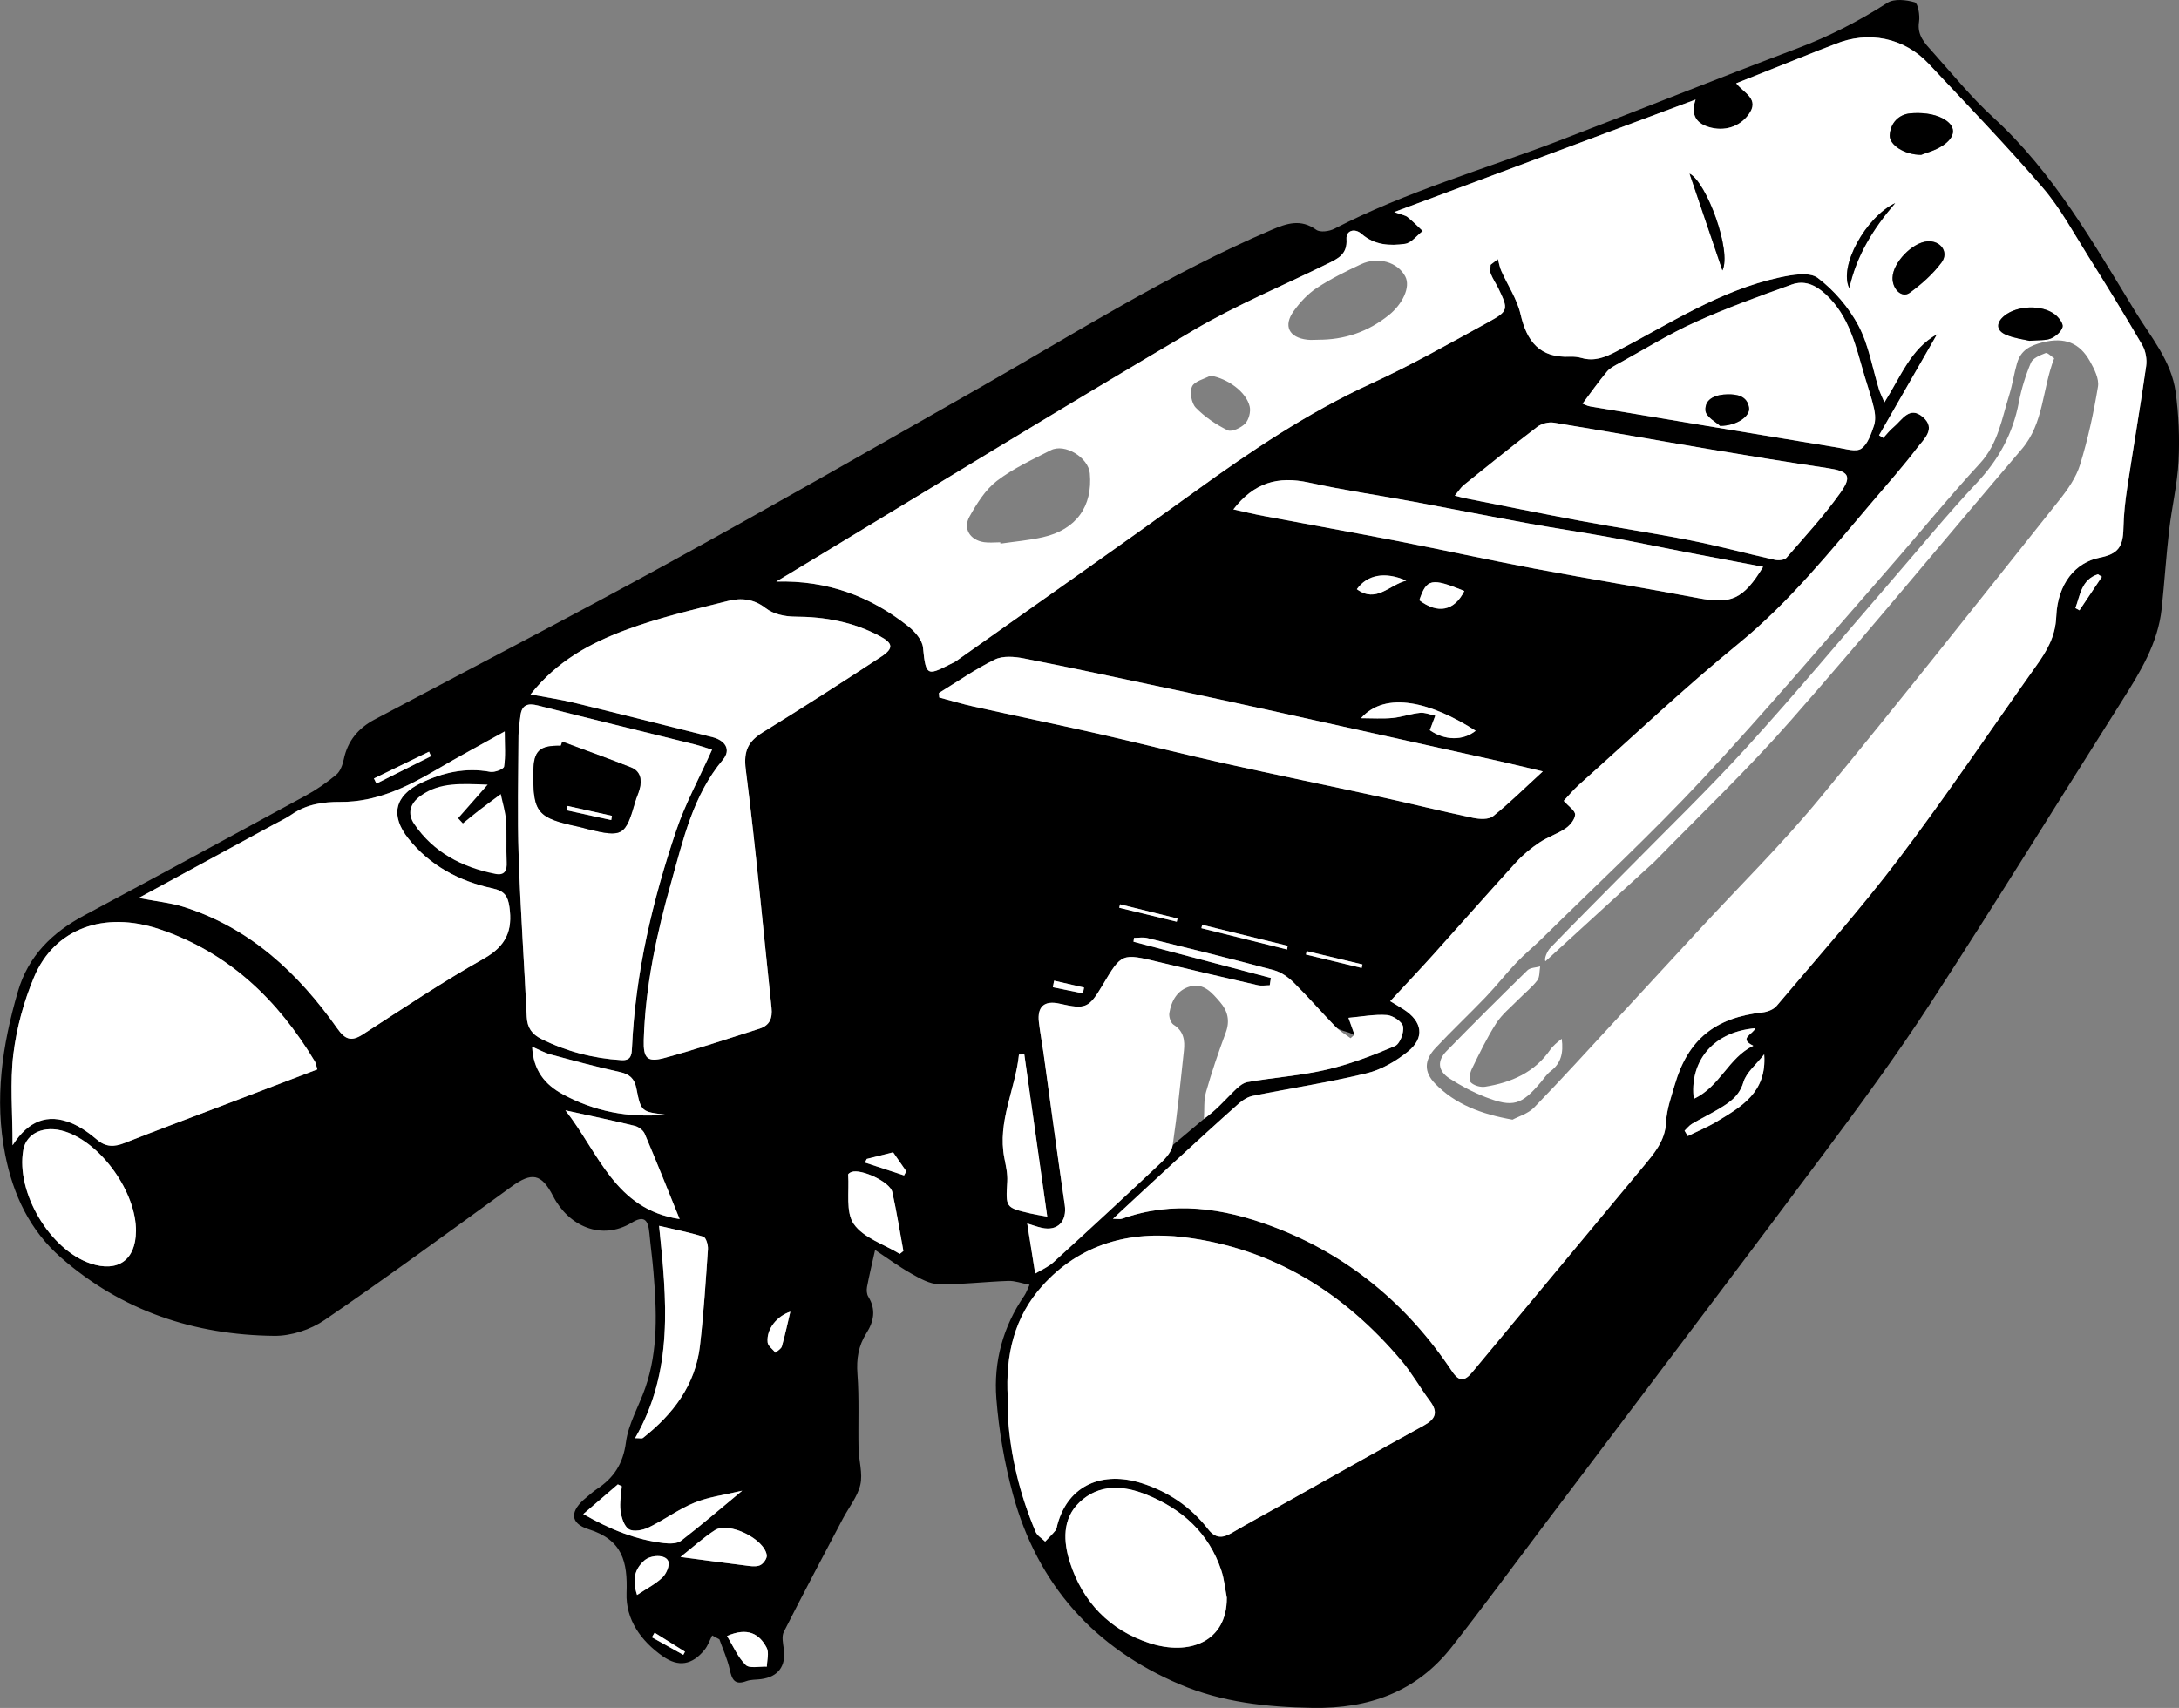 <?xml version="1.0" encoding="UTF-8"?><svg id="Layer_1" xmlns="http://www.w3.org/2000/svg" viewBox="0 0 730.36 572.59"><rect x="0" y="0" width="730.36" height="572.59" fill="#808080" stroke="none"/><defs><style>.cls-1{fill:#000;}.cls-1,.cls-2{stroke-width:0px;}.cls-2{fill:#fff;}</style></defs><g id="_5rPdtu.tif"><path class="cls-1" d="M345.06,430.71c-2.65-.51-4.88-1.36-7.07-1.29-7.77.26-15.53,1.23-23.28,1.1-3.12-.05-6.39-1.92-9.27-3.55-4.22-2.39-8.15-5.3-12.12-7.93-1.07,4.81-1.99,8.6-2.71,12.43-.19,1.04-.1,2.4.44,3.26,2.66,4.28,1.83,8.33-.64,12.21-2.7,4.25-3.39,8.64-3.01,13.72.62,8.29.19,16.65.37,24.98.09,4.06,1.47,8.32.6,12.1-.93,4.04-3.87,7.62-5.88,11.43-6.64,12.61-13.33,25.18-19.76,37.89-.78,1.54-.27,3.86-.01,5.78.78,5.72-1.88,9.34-7.63,10.09-1.64.22-3.4.1-4.91.66-3.96,1.46-4.86-.56-5.59-3.91-.76-3.45-2.27-6.74-3.46-10.1-.81-.43-1.61-.87-2.42-1.3-.84,1.63-1.44,3.46-2.58,4.85-4.13,5.05-8.69,5.85-13.95,2.15-7.33-5.14-12.5-12.34-12.17-21.25.39-10.46-1.36-17.79-12.72-21.35-6.48-2.03-6.27-6.22-.75-10.66,1.17-.94,2.26-1.99,3.51-2.81,5.67-3.73,8.81-8.48,9.75-15.66.82-6.25,4.35-12.11,6.47-18.22,4.43-12.74,3.83-25.87,2.75-39-.35-4.3-.96-8.58-1.35-12.88-.43-4.78-1.92-5.98-5.93-3.55-10.19,6.16-21.2,1.1-26.33-8.87-3.96-7.69-7.2-8.13-14.02-3.18-20.76,15.06-41.45,30.22-62.61,44.7-4.68,3.21-11.19,5.35-16.83,5.29-26.79-.27-51.09-8.34-71.51-26.23-10.4-9.11-16-20.92-18.69-34.45-3.71-18.7-1-36.72,4.22-54.68,3.5-12.06,11.53-19.86,22.26-25.6,24.8-13.28,49.52-26.68,74.22-40.15,3.63-1.98,7.1-4.38,10.27-7.03,1.35-1.13,2.12-3.32,2.51-5.16,1.3-6.18,4.85-10.42,10.33-13.33,32.8-17.39,65.77-34.48,98.31-52.33,34.73-19.05,69.1-38.75,103.53-58.35,32.54-18.53,64.19-38.68,98.76-53.45,5.13-2.19,9.8-3.81,15.02-.04,1.3.94,4.36.53,6.05-.34,24.05-12.45,50.05-19.88,75.21-29.49,26.73-10.21,53.26-20.92,80.03-31,10.66-4.02,20.58-9.13,30.15-15.26,2.26-1.45,6.32-1.01,9.18-.17,1.07.32,1.78,4.36,1.43,6.51-.73,4.56,1.96,7.25,4.48,10.05,6.67,7.44,13,15.28,20.34,21.99,20.26,18.53,33.55,42.03,47.59,65.03,5.26,8.62,12.15,16.61,13.58,26.98,1.06,7.66,1.38,15.52.99,23.24-.4,7.76-2.26,15.44-3.16,23.19-1.01,8.74-1.57,17.53-2.5,26.27-1.24,11.62-7.19,21.25-13.26,30.84-21.37,33.77-42.35,67.79-64.13,101.29-11.51,17.71-24.05,34.78-36.69,51.71-31.38,42.04-63.09,83.83-94.67,125.72-9.72,12.89-19.27,25.91-29.25,38.6-11.81,15.02-27.71,20.68-46.58,20.37-15.34-.26-30.32-1.86-44.46-7.87-28.76-12.22-47.74-33.47-55.97-63.64-2.86-10.49-4.74-21.4-5.58-32.24-.95-12.32,2.22-24.08,9.39-34.48.62-.9.97-2,1.74-3.63ZM467.33,71.09c2.45.89,3.66,1.03,4.47,1.68,1.8,1.42,3.4,3.1,5.08,4.67-1.97,1.5-3.79,4-5.93,4.3-5.09.73-10.26.47-14.59-3.35-2.29-2.02-5.24-1.13-5.04,1.76.36,5.18-2.99,6.59-6.42,8.29-14.92,7.36-30.41,13.77-44.7,22.19-43.6,25.7-86.74,52.18-130.06,78.35-3.31,2-6.63,3.99-9.94,5.98,17-.48,31.56,4.87,44.38,15.11,2.15,1.72,4.57,4.52,4.8,7.01.96,10.33,1.69,9.29,10.48,4.9.59-.3,1.12-.73,1.66-1.11,26.34-18.68,52.81-37.17,78.98-56.1,18.78-13.58,37.87-26.45,59.05-36.17,13.44-6.17,26.36-13.5,39.34-20.63,6.79-3.73,6.71-4.32,3.32-11.33-.8-1.65-1.87-3.17-2.53-4.86-.34-.88-.06-2-.06-3.02.82-.64,1.63-1.27,2.45-1.91.37,1.32.58,2.7,1.13,3.94,2.16,4.86,5.3,9.47,6.46,14.54,2.11,9.21,6.51,14.72,16.57,14.24,1.31-.06,2.7.09,3.96.45,4.18,1.17,7.69-.19,11.4-2.11,17.83-9.25,34.78-20.53,54.77-24.88,4.21-.92,10.11-1.98,12.9.12,5.52,4.16,10.44,9.93,13.69,16.06,3.44,6.49,4.64,14.18,6.86,21.33.36,1.17.94,2.27,1.81,4.34,5.49-8.65,8.79-17.94,17.67-22.87-6.64,11.57-13.06,22.74-19.47,33.92.48.29.96.58,1.43.87,1.12-1.2,2.13-2.55,3.39-3.58,2.88-2.35,5.35-7.32,9.89-3.4,4.5,3.89.31,7.39-1.9,10.29-4.74,6.22-9.94,12.09-15.01,18.05-14.13,16.6-27.71,33.57-44.8,47.53-18.41,15.04-35.72,31.43-53.47,47.29-2.04,1.83-3.8,3.97-5.22,5.48,1.66,1.88,3.85,3.27,3.82,4.61-.04,1.6-1.68,3.6-3.17,4.62-2.72,1.87-6.02,2.89-8.76,4.73-2.82,1.89-5.53,4.1-7.81,6.6-9.38,10.27-18.55,20.73-27.86,31.07-4.63,5.14-9.38,10.15-14.38,15.55,1.95,1.18,3.21,1.92,4.44,2.7,6.35,4.06,7.28,9.49,1.51,14.17-4,3.25-8.91,6.11-13.86,7.3-12.57,3.05-25.41,5-38.1,7.56-1.67.34-3.38,1.37-4.68,2.52-7.22,6.42-14.35,12.95-21.47,19.48-6.7,6.15-13.35,12.35-20.77,19.22,1.78,0,2.46.17,3.01-.02,17.08-6.08,33.83-3.61,50.19,2.49,25.47,9.5,45.43,26.12,60.46,48.67,2.44,3.66,4.28,3.3,6.82.24,19.03-22.95,38.16-45.82,57.18-68.78,3.67-4.43,7.48-8.68,7.76-15.13.18-4.2,1.72-8.39,2.92-12.5,4.42-15.09,13.47-22.4,29.37-24.16,1.66-.18,3.71-.96,4.74-2.18,13.85-16.42,28.18-32.48,41.13-49.59,15.88-20.97,30.54-42.86,45.8-64.3,3.58-5.03,6.51-9.83,6.79-16.6.46-11.11,6.44-18.17,14.55-19.79,6.17-1.23,7.84-3.56,7.97-9.88.09-4.47.58-8.97,1.25-13.4,2.07-13.65,4.41-27.27,6.37-40.93.33-2.28-.17-5.11-1.32-7.09-5.86-10.07-11.97-20.01-18.18-29.88-4.87-7.74-9.26-15.96-15.17-22.84-12.27-14.26-25.35-27.82-38.23-41.55-8.23-8.78-20.23-11.17-31.33-6.6-1.85.76-3.74,1.41-5.6,2.15-9.06,3.61-18.12,7.22-27.58,11,2.68,3.38,7.99,5.25,4.14,10.5-2.98,4.06-8.08,5.77-13.4,4.14-4.59-1.41-5.92-4.58-4.35-9.18-33.5,12.51-66.49,24.82-101,37.7ZM337.8,468.69c0,1.18-.14,3.69.02,6.18.87,13.42,4.05,26.31,9.28,38.67.55,1.31,2.11,2.19,3.2,3.27,1.18-1.24,2.41-2.43,3.49-3.75.39-.48.44-1.25.61-1.89,3.66-13.48,15.29-18.07,28.3-13.92,8.94,2.85,16.46,7.98,22.24,15.43,2.31,2.98,4.67,3.12,7.76,1.32,5.75-3.37,11.61-6.55,17.42-9.8,15.69-8.78,31.34-17.64,47.1-26.3,3.97-2.18,4.88-4.45,2.06-8.22-3.29-4.39-5.98-9.26-9.5-13.44-19.17-22.77-43.09-37.77-72.9-41.46-18.13-2.25-34.95,2.18-47.64,16.42-9.08,10.19-12.33,22.63-11.46,37.49ZM177.83,232.8c5.46,1.03,10.02,1.68,14.46,2.76,15.48,3.76,30.93,7.68,46.39,11.53,4.56,1.14,6.38,4.31,3.64,7.58-10.03,11.94-13.27,26.65-17.32,41.02-4.89,17.31-8.69,34.85-9.22,52.93-.18,6.12,1.12,7.62,6.9,6.06,10.72-2.89,21.25-6.47,31.85-9.81,3.42-1.08,4.44-3.49,4.07-6.98-2.84-26.63-5.23-53.32-8.63-79.88-.82-6.37.85-9.5,5.81-12.57,13.3-8.22,26.47-16.65,39.53-25.25,4.37-2.88,4.04-4.56-.5-6.98-8.88-4.74-18.37-6.46-28.39-6.49-3.29-.01-7.24-.85-9.72-2.8-4.09-3.22-8.38-3.54-12.71-2.45-11.57,2.92-23.28,5.61-34.42,9.78-11.66,4.36-22.78,10.24-31.74,21.55ZM46.53,301.03c6.06,1.17,10.73,1.61,15.09,3,22.27,7.08,38.33,22.2,51.47,40.81,2.55,3.61,4.64,4.42,8.46,1.95,13.42-8.67,26.71-17.62,40.61-25.44,7.5-4.22,9.72-9.44,8.56-17.38-.53-3.68-1.73-5.32-5.63-6.16-11.15-2.4-20.99-7.61-28.21-16.68-6.12-7.69-4.7-14.32,4.16-18.63,7.24-3.52,14.98-5.32,23.24-3.77,1.47.28,4.52-.9,4.66-1.76.54-3.42.22-6.97.22-11.77-8.42,4.7-15.72,8.6-22.84,12.8-9.99,5.9-20.33,10.9-32.18,10.82-6.04-.04-11.48.82-16.49,4.28-1.91,1.32-4.06,2.28-6.11,3.4-14.59,7.94-29.18,15.88-45.03,24.51ZM106.36,358.51c-.44-1.45-.51-2.14-.84-2.68-12.38-20.61-28.84-36.51-52.06-44.32-18.6-6.26-35.21-.21-42.04,16.02-3.43,8.16-5.86,17.03-6.94,25.8-1.18,9.57-.27,19.39-.27,30.62,5.32-8.28,11.75-10.66,19.58-7.49,3.17,1.28,6.12,3.4,8.74,5.63,3,2.54,5.8,2.43,9.19,1.1,10.04-3.96,20.16-7.73,30.25-11.57,11.33-4.32,22.66-8.64,34.38-13.11ZM403.54,375.1c3.95-2.78,6.77-6.02,9.8-9.04,1.37-1.36,3.04-2.98,4.79-3.29,8.81-1.55,17.83-2.15,26.52-4.17,7.84-1.83,15.48-4.77,22.91-7.91,1.65-.7,3.09-4.51,2.72-6.54-.3-1.63-3.41-3.71-5.4-3.86-4.16-.3-8.41.54-12.9.93.93,2.6,1.47,4.13,2.02,5.66-.44.39.13-.32-.31.07-1.67-1.25-4.55-1.21-5.99-2.69-4.75-4.89-9.22-10.07-14.07-14.86-1.83-1.81-4.22-3.5-6.65-4.15-14.1-3.79-28.27-7.28-42.45-10.78-1.39-.34-2.95-.05-4.43-.05-.05.43-.11.86-.16,1.29,15.35,4.05,30.7,8.1,46.05,12.15-.13.82-.26,1.65-.39,2.47-1.36,0-2.78.26-4.08-.04-10.99-2.51-21.97-5.07-32.93-7.71-12.61-3.04-12.6-3.08-19,7.67-4.63,7.78-5.65,8.23-14.41,6.25-5.14-1.16-7.58.98-6.95,6.24.41,3.47,1.07,6.91,1.55,10.37,2.36,16.94,4.61,33.9,7.11,50.83.81,5.46-2.3,8.9-7.66,7.72-1.69-.37-3.33-.99-4.92-1.48.89,5.59,1.71,10.78,2.67,16.81,1.9-1.16,4.31-2.15,6.12-3.8,12.06-10.99,24.05-22.07,35.93-33.26,1.74-1.64,3.73-3.86,4.05-6.04M238.67,251.32c-1.77-.54-3.91-1.3-6.1-1.84-17.41-4.32-34.86-8.54-52.25-12.97-3.57-.91-5.5-.15-5.9,3.6-.23,2.15-.62,4.3-.63,6.46-.06,13.49-.4,26.99.05,40.46.59,17.96,1.88,35.9,2.72,53.86.17,3.62,1.76,5.84,4.88,7.4,8.45,4.21,17.36,6.52,26.79,7.1,3.22.2,3.49-1.61,3.59-4.01,1.14-25.09,6.84-49.3,14.83-72.96,3.05-9.04,7.71-17.53,12.02-27.11ZM314.7,232.33c.04.5.07.99.11,1.49,3.76,1,7.5,2.14,11.29,2.98,13.94,3.09,27.93,5.99,41.86,9.15,14.11,3.2,28.14,6.76,42.25,9.91,17.45,3.89,34.98,7.47,52.45,11.29,10.38,2.27,20.69,4.84,31.08,7.03,2.14.45,5.21.62,6.68-.55,5.47-4.36,10.46-9.32,16.68-15.03-5.88-1.39-10.03-2.41-14.2-3.34-26.1-5.8-52.19-11.59-78.3-17.35-11.01-2.43-22.04-4.79-33.08-7.13-16.1-3.41-32.2-6.89-48.35-10.06-3.14-.61-7.03-.94-9.71.37-6.53,3.19-12.55,7.42-18.78,11.23ZM487.61,166.17c1.84.47,2.62.7,3.41.86,12.86,2.54,25.71,5.17,38.6,7.57,12.38,2.3,24.85,4.16,37.2,6.61,9.42,1.86,18.7,4.4,28.07,6.48,1.22.27,3.2.09,3.89-.7,6.2-7.13,12.64-14.12,18.09-21.81,4.03-5.67,2.7-7.19-4.31-8.24-13.29-1.98-26.56-4.14-39.81-6.37-17.33-2.92-34.62-6.04-51.97-8.87-1.74-.28-4.11.32-5.52,1.4-8.34,6.36-16.49,12.96-24.66,19.54-.96.77-1.64,1.9-3.01,3.54ZM530.44,135.32c.54.2,1.55.76,2.62.94,27.64,4.63,55.29,9.24,82.95,13.79,2.64.43,6.1,1.55,7.84.37,2.18-1.48,3.29-4.89,4.26-7.68.61-1.75.45-3.96.03-5.82-.84-3.69-2.11-7.29-3.19-10.93-2.91-9.83-4.94-19.95-13.11-27.42-3.51-3.21-7.14-4.66-11.27-3.18-10.9,3.91-21.84,7.86-32.38,12.63-8.76,3.96-17,9.08-25.45,13.74-1.44.8-3.06,1.56-4.08,2.78-2.78,3.32-5.27,6.88-8.21,10.78ZM590.97,190.03c-9.04-1.71-17.5-3.29-25.95-4.92-8.62-1.67-17.21-3.49-25.85-5.06-8.96-1.63-17.98-2.94-26.94-4.58-12.89-2.35-25.74-4.92-38.62-7.3-11.61-2.15-23.32-3.83-34.84-6.37-10.54-2.32-18.5.08-25.37,8.98,3.48.76,6.86,1.59,10.28,2.23,14.97,2.82,29.97,5.49,44.93,8.41,15.29,2.98,30.51,6.34,45.82,9.23,18.28,3.45,36.66,6.42,54.94,9.89,10.83,2.05,14.95.41,21.59-10.5ZM411.21,535.67c-.6-3.06-.87-6.24-1.85-9.17-4.18-12.53-13.1-20.57-25.07-25.41-7.87-3.18-15.93-3.64-22.47,2.55-5.86,5.55-5.4,13.26-3.21,20.13,4.25,13.28,13.35,22.71,26.61,27.06,13.36,4.38,26.03-.39,25.98-15.15ZM45.57,412.8c.12-13.06-11.6-29.57-23.78-33.46-6.92-2.21-12.97.46-13.99,6.18-2.53,14.21,8.88,33.47,22.54,38.06,9.15,3.08,15.13-1.16,15.22-10.78ZM212.87,482.14c1.69,0,2.31.2,2.59-.03,10.16-7.99,17.63-17.78,19.15-30.98,1.24-10.74,1.93-21.54,2.67-32.33.1-1.41-.64-3.91-1.53-4.18-4.77-1.5-9.71-2.46-14.85-3.66,2.56,24.76,4.98,48.61-8.04,71.19ZM227.8,408.68c-4.03-9.91-7.76-19.3-11.71-28.59-.5-1.17-2.06-2.34-3.34-2.65-7.35-1.79-14.76-3.33-23.24-5.2,11.23,14.28,16.62,33.21,38.29,36.44ZM351.01,407.87c-2.64-18.64-5.16-36.52-7.69-54.39-.6.02-1.19.04-1.79.06-1.18,11.62-7.27,22.44-4.9,34.65.5,2.6,1.13,5.29.98,7.89-.52,8.75-.65,8.75,7.8,10.74,1.44.34,2.91.56,5.59,1.06ZM223.17,373.69c-8.25-.97-8.32-.96-9.9-8.93-.64-3.22-2.31-4.67-5.55-5.38-7.76-1.7-15.44-3.78-23.12-5.86-2.1-.57-4.05-1.67-6.24-2.6.39,7.91,4.26,12.7,10.37,15.98,10.54,5.67,21.75,7.93,34.43,6.79ZM301.59,420.36c.4-.32.8-.64,1.2-.97-1.22-6.6-2.26-13.23-3.72-19.78-.76-3.39-10.48-7.9-13.68-6.7-.43.16-1.13.6-1.11.87.42,5.63-.91,12.53,1.89,16.56,3.24,4.66,10.12,6.79,15.41,10.02ZM208.41,498.25c-.44-.21-.88-.41-1.33-.62-3.64,3.13-7.28,6.26-11.58,9.95,9.16,5.27,17.71,8.64,27.05,9.74,1.9.22,4.41.23,5.76-.81,6.84-5.27,13.39-10.91,20.45-16.76-5.92,1.42-11.22,2.06-15.99,4.01-5.34,2.18-10.1,5.76-15.33,8.29-1.95.94-5.08,1.56-6.63.62-1.63-.99-2.53-3.96-2.83-6.19-.36-2.68.24-5.49.42-8.24ZM228.11,521.97c8.41,1.11,15.7,2.12,23.01,3.01,1.29.16,2.88.23,3.89-.38.99-.59,2.13-2.21,1.99-3.21-.76-5.5-12.78-11.38-17.4-8.4-3.85,2.48-7.27,5.63-11.5,8.97ZM567.73,368.38c8.79-4.04,11.57-13.77,19.95-17.8-5.18-2.51,0-3.85.66-5.88-15.3,1.36-22.06,12.3-20.6,23.68ZM479.25,244.79c4.9,3.46,11.11,3.62,15.37.2-14.8-9.55-30.15-13.53-38.44-4.22,3.69,0,7.14.25,10.54-.07,3.11-.29,6.14-1.41,9.25-1.73,1.65-.17,3.4.61,5.11.96-.6,1.59-1.2,3.19-1.83,4.86ZM591.32,353.47c-2.61,3.35-5.96,5.99-6.96,9.34-1.38,4.63-4.54,6.73-8.07,8.85-2.99,1.8-6.14,3.32-9.15,5.09-.96.56-1.68,1.53-2.5,2.31.36.6.72,1.2,1.08,1.79,3.21-1.58,6.55-2.95,9.6-4.79,8.28-4.99,16.95-9.79,16.01-22.6ZM243.69,548.46c2.09,3.41,3.62,7.13,6.27,9.71,1.3,1.27,4.66.44,7.09.55.03-2.13.81-4.65-.06-6.31-2.45-4.69-6.39-6.97-13.29-3.96ZM213.53,534.71c3.21-2.14,6.19-3.65,8.51-5.86,1.3-1.24,2.5-4.04,1.96-5.44-.94-2.41-5.93-2.14-8.05-.24-3.35,3.01-4.05,6.54-2.42,11.54ZM475.73,201.23c6.24,4.71,11.74,3.57,15.09-3.11-11.02-4.48-12.65-4.15-15.09,3.11ZM471.35,194.65c-7.1-3.12-13.07-1.99-16.56,2.87,6.5,4.8,10.84-1.44,16.56-2.87ZM264.91,439.74c-4.5,1.45-8.09,5.86-7.62,10.29.13,1.24,1.73,2.32,2.66,3.47.73-.71,1.88-1.3,2.12-2.15,1.1-3.89,1.94-7.85,2.83-11.61ZM290.53,388.52c-.21.41-.42.82-.62,1.23,4.37,1.44,8.75,2.87,13.12,4.31.25-.46.49-.92.74-1.38-1.62-2.34-3.24-4.67-4.41-6.36-3.6.9-6.21,1.55-8.83,2.21ZM431.4,318.31c.07-.41.14-.83.21-1.24-9.55-2.34-19.11-4.69-28.66-7.03-.09.38-.17.75-.26,1.13,9.57,2.38,19.14,4.76,28.71,7.14ZM144.46,253.51c-.22-.5-.43-1.01-.65-1.51-6.16,2.99-12.31,5.98-18.47,8.97l.84,1.71c6.09-3.06,12.19-6.11,18.28-9.17ZM695.63,203.86c.45.25.91.5,1.36.75,2.51-3.75,5.01-7.5,7.52-11.25-.45-.28-.9-.56-1.34-.84-5.57,1.83-5.9,7-7.54,11.34ZM375.42,303.17c-.09.38-.18.76-.26,1.14,6.42,1.56,12.85,3.12,19.27,4.68.08-.36.16-.71.25-1.07-6.42-1.59-12.84-3.17-19.25-4.76ZM362.97,333.02c.13-.65.26-1.3.39-1.95-3.35-.77-6.7-1.54-10.04-2.31-.14.73-.29,1.47-.43,2.2,3.36.69,6.72,1.37,10.08,2.06ZM456.4,324.5c.09-.39.17-.79.26-1.18-6.23-1.49-12.46-2.98-18.69-4.47-.08.38-.16.77-.25,1.15,6.22,1.5,12.45,3,18.67,4.5ZM219.42,547.36c-.3.51-.61,1.03-.91,1.54,3.51,1.96,7.02,3.92,10.53,5.88.19-.35.37-.7.56-1.05-3.39-2.12-6.78-4.25-10.17-6.37Z"/><path class="cls-2" d="M467.33,71.09c34.51-12.88,67.5-25.2,101-37.7-1.57,4.6-.24,7.77,4.35,9.18,5.32,1.63,10.42-.08,13.4-4.14,3.85-5.25-1.46-7.12-4.14-10.5,9.47-3.78,18.52-7.39,27.58-11,1.86-.74,3.75-1.39,5.6-2.15,11.11-4.57,23.1-2.17,31.33,6.6,12.87,13.73,25.96,27.29,38.23,41.55,5.92,6.88,10.3,15.1,15.17,22.84,6.2,9.87,12.31,19.81,18.18,29.88,1.15,1.98,1.65,4.81,1.32,7.09-1.95,13.67-4.3,27.28-6.37,40.93-.67,4.43-1.15,8.92-1.25,13.4-.13,6.32-1.81,8.65-7.97,9.88-8.11,1.62-14.09,8.68-14.55,19.79-.28,6.77-3.21,11.57-6.79,16.6-15.26,21.44-29.92,43.33-45.8,64.3-12.95,17.11-27.28,33.18-41.13,49.59-1.03,1.22-3.08,2-4.74,2.18-15.9,1.76-24.95,9.07-29.37,24.16-1.2,4.11-2.74,8.3-2.92,12.5-.28,6.45-4.1,10.7-7.76,15.13-19.02,22.96-38.15,45.83-57.18,68.78-2.54,3.06-4.38,3.42-6.82-.24-15.03-22.55-34.99-39.17-60.46-48.67-16.36-6.1-33.11-8.57-50.19-2.49-.55.2-1.23.02-3.01.02,7.41-6.86,14.06-13.07,20.77-19.22,7.12-6.53,14.24-13.06,21.47-19.48,1.3-1.15,3.01-2.19,4.68-2.52,12.7-2.56,25.53-4.51,38.1-7.56,4.95-1.2,9.86-4.06,13.86-7.3,5.76-4.67,4.83-10.11-1.51-14.17-1.23-.79-2.49-1.52-4.44-2.7,5-5.4,9.76-10.41,14.38-15.55,9.31-10.34,18.48-20.8,27.86-31.07,2.28-2.5,4.99-4.71,7.81-6.6,2.74-1.84,6.04-2.87,8.76-4.73,1.5-1.03,3.13-3.02,3.17-4.62.03-1.34-2.16-2.73-3.82-4.61,1.42-1.5,3.18-3.65,5.22-5.48,17.75-15.85,35.06-32.25,53.47-47.29,17.09-13.96,30.68-30.94,44.8-47.53,5.07-5.96,10.27-11.83,15.01-18.05,2.21-2.9,6.4-6.4,1.9-10.29-4.55-3.93-7.02,1.04-9.89,3.4-1.26,1.03-2.27,2.38-3.39,3.58-.48-.29-.96-.58-1.43-.87,6.42-11.18,12.83-22.35,19.47-33.92-8.88,4.93-12.17,14.22-17.67,22.87-.87-2.07-1.45-3.17-1.81-4.34-2.22-7.15-3.42-14.83-6.86-21.33-3.25-6.13-8.17-11.9-13.69-16.06-2.79-2.1-8.69-1.03-12.9-.12-20,4.35-36.95,15.64-54.77,24.88-3.71,1.92-7.22,3.28-11.4,2.11-1.27-.36-2.65-.51-3.96-.45-10.06.48-14.46-5.03-16.57-14.24-1.16-5.07-4.3-9.68-6.46-14.54-.55-1.24-.77-2.62-1.13-3.94-.82.64-1.63,1.27-2.45,1.91,0,1.01-.28,2.14.06,3.02.66,1.69,1.73,3.22,2.53,4.86,3.39,7.01,3.47,7.6-3.32,11.33-12.98,7.13-25.9,14.46-39.34,20.63-21.17,9.73-40.27,22.59-59.05,36.17-26.16,18.92-52.64,37.42-78.98,56.1-.54.39-1.07.82-1.66,1.11-8.79,4.39-9.52,5.43-10.48-4.9-.23-2.49-2.64-5.28-4.8-7.01-12.82-10.24-27.38-15.59-44.38-15.11,3.31-1.99,6.63-3.98,9.94-5.98,43.32-26.17,86.46-52.65,130.06-78.35,14.29-8.43,29.78-14.83,44.7-22.19,3.43-1.69,6.78-3.11,6.42-8.29-.2-2.89,2.74-3.78,5.04-1.76,4.33,3.81,9.5,4.08,14.59,3.35,2.14-.31,3.96-2.8,5.93-4.3-1.68-1.57-3.28-3.24-5.08-4.67-.82-.65-2.03-.79-4.47-1.68ZM506.98,375.36c1.95-1.06,5.2-1.98,7.23-4.08,9.21-9.48,18.08-19.27,27.05-28.97,9.59-10.36,19.15-20.74,28.72-31.11,13.33-14.43,27.37-28.28,39.85-43.42,27.22-32.99,53.7-66.59,80.34-100.04,2.87-3.6,5.7-7.65,7.03-11.96,2.63-8.54,4.55-17.35,6-26.18.43-2.63-1.25-5.9-2.68-8.47-3.47-6.22-8.51-8.19-15.8-6.37-4.44,1.1-7.39,2.73-8.64,6.98-1.02,3.49-1.52,7.15-2.61,10.62-2.51,7.98-3.7,16.33-9.86,23.02-10.71,11.62-20.67,23.92-31.09,35.82-20.5,23.4-40.61,47.18-61.82,69.94-17.24,18.49-35.83,35.72-53.85,53.48-2.79,2.75-5.85,5.23-8.54,8.06-3.57,3.75-6.77,7.85-10.35,11.59-5.51,5.76-11.34,11.23-16.79,17.05-3.83,4.09-3.96,8.03-.14,11.97,6.74,6.92,15.39,10.21,25.95,12.08ZM335.27,181.8c.02.15.04.3.06.45,4.75-.7,9.56-1.1,14.23-2.16,11.15-2.52,16.75-10.33,15.73-21.42-.48-5.27-8.38-10.13-13.07-7.74-6.2,3.16-12.65,6.12-18.11,10.31-3.85,2.96-6.7,7.57-9.14,11.93-2.28,4.07.18,7.89,4.83,8.59,1.78.27,3.64.04,5.47.04ZM441.69,113.9c8.93.05,16.83-2.62,23.89-8.31,4.46-3.6,7.34-9.34,5.42-12.95-2.52-4.75-9.1-6.73-14.8-4.06-5.1,2.39-10.2,4.91-14.89,8-2.97,1.95-5.56,4.77-7.66,7.68-3.62,4.99-1.61,8.93,4.55,9.63,1.15.13,2.32.02,3.48.02ZM405.75,125.93c-2.16,1.17-5.39,1.86-6.19,3.64-.85,1.88-.21,5.61,1.25,7.11,3.01,3.1,6.79,5.67,10.68,7.57,1.34.66,4.48-.82,5.86-2.24,1.23-1.27,1.94-3.98,1.52-5.73-1.19-5.01-7.45-9.37-13.13-10.35ZM643.93,51.91c1.49-.61,4.63-1.38,7.17-3.07,4.61-3.05,4.76-6.68-.03-9.19-3.08-1.62-7.24-1.97-10.81-1.64-3.84.36-6.65,3.24-6.86,7.36-.16,3.15,4.84,6.54,10.53,6.54ZM634.35,93.05c-.1,3.91,3.13,7.01,5.75,5.11,3.95-2.87,7.77-6.26,10.67-10.16,2.6-3.5-.38-7.45-4.76-7.09-5.08.42-11.53,7.13-11.65,12.14ZM680.25,114.25c3.31-.3,5.48-.04,7.2-.79,1.62-.7,3.47-2.29,3.88-3.85.3-1.12-1.3-3.23-2.58-4.2-4.39-3.33-12.57-3-16.83.38-2.97,2.36-2.93,5.02.5,6.46,2.83,1.19,6,1.55,7.82,2ZM566.32,58.22c3.82,11.26,7.41,21.85,11,32.45,3.2-6.41-5.29-29.54-11-32.45ZM619.86,96.6c2.38-11.01,8.16-20.14,15.36-28.5-9.85,4.67-19.01,21.24-15.36,28.5Z"/><path class="cls-2" d="M337.8,468.69c-.87-14.85,2.37-27.29,11.46-37.49,12.69-14.24,29.51-18.66,47.64-16.42,29.81,3.69,53.73,18.69,72.9,41.46,3.52,4.18,6.21,9.05,9.5,13.44,2.82,3.77,1.92,6.03-2.06,8.22-15.76,8.66-31.41,17.51-47.1,26.3-5.81,3.26-11.67,6.44-17.42,9.8-3.08,1.81-5.45,1.66-7.76-1.32-5.78-7.45-13.3-12.59-22.24-15.43-13.01-4.15-24.65.44-28.3,13.92-.17.64-.22,1.41-.61,1.89-1.08,1.32-2.32,2.51-3.49,3.75-1.09-1.08-2.65-1.96-3.2-3.27-5.23-12.36-8.41-25.25-9.28-38.67-.16-2.49-.02-5-.02-6.18Z"/><path class="cls-2" d="M177.83,232.8c8.96-11.31,20.08-17.18,31.74-21.55,11.14-4.17,22.85-6.87,34.42-9.78,4.32-1.09,8.62-.77,12.71,2.45,2.48,1.95,6.42,2.79,9.72,2.8,10.02.03,19.51,1.75,28.39,6.49,4.54,2.43,4.87,4.1.5,6.98-13.06,8.59-26.23,17.03-39.53,25.25-4.96,3.07-6.62,6.2-5.81,12.57,3.4,26.56,5.79,53.25,8.63,79.88.37,3.49-.64,5.91-4.07,6.98-10.6,3.33-21.13,6.92-31.85,9.81-5.78,1.56-7.08.06-6.9-6.06.52-18.08,4.33-35.62,9.22-52.93,4.05-14.37,7.3-29.08,17.32-41.02,2.74-3.26.92-6.44-3.64-7.58-15.46-3.85-30.9-7.77-46.39-11.53-4.45-1.08-9-1.73-14.46-2.76Z"/><path class="cls-2" d="M46.53,301.03c15.85-8.63,30.44-16.57,45.03-24.51,2.05-1.12,4.2-2.08,6.11-3.4,5.01-3.46,10.45-4.32,16.49-4.28,11.84.07,22.19-4.92,32.18-10.82,7.12-4.21,14.42-8.1,22.84-12.8,0,4.79.32,8.35-.22,11.77-.14.85-3.19,2.03-4.66,1.76-8.26-1.55-16,.25-23.24,3.77-8.86,4.3-10.28,10.94-4.16,18.63,7.22,9.07,17.05,14.28,28.21,16.68,3.9.84,5.1,2.49,5.63,6.16,1.15,7.93-1.07,13.16-8.56,17.38-13.91,7.83-27.19,16.78-40.61,25.44-3.82,2.47-5.91,1.66-8.46-1.95-13.14-18.61-29.2-33.73-51.47-40.81-4.36-1.39-9.03-1.83-15.09-3Z"/><path class="cls-2" d="M106.36,358.51c-11.72,4.47-23.05,8.79-34.38,13.11-10.09,3.85-20.21,7.61-30.25,11.57-3.39,1.33-6.19,1.45-9.19-1.1-2.63-2.23-5.58-4.35-8.74-5.63-7.82-3.16-14.26-.79-19.58,7.49,0-11.23-.91-21.05.27-30.62,1.08-8.77,3.51-17.65,6.94-25.8,6.83-16.23,23.44-22.27,42.04-16.02,23.22,7.81,39.68,23.71,52.06,44.32.32.54.39,1.23.84,2.68Z"/><path class="cls-2" d="M425.99,327.86c-15.35-4.05-30.7-8.1-46.05-12.15.05-.43.11-.86.16-1.29,1.48,0,3.03-.3,4.43.05,14.17,3.5,28.35,6.99,42.45,10.78,2.43.65,4.82,2.35,6.65,4.15,4.85,4.79,9.32,9.97,14.07,14.86,1.44,1.48,3.31,2.54,4.99,3.79.44-.39.87-.78,1.31-1.18-.55-1.53-1.09-3.07-2.02-5.66,4.49-.4,8.74-1.24,12.9-.93,1.99.15,5.1,2.23,5.4,3.86.37,2.03-1.07,5.84-2.72,6.54-7.43,3.15-15.07,6.09-22.91,7.91-8.69,2.03-17.7,2.62-26.52,4.17-1.75.31-3.42,1.93-4.79,3.29-3.04,3.02-5.86,6.26-9.8,9.04.2-3-.11-6.14.69-8.97,1.91-6.75,4.19-13.41,6.63-19.99,1.46-3.95.64-7.25-1.92-10.19-2.61-3-5.38-6.47-9.99-5.25-4.29,1.14-6.33,4.77-7.01,8.93-.2,1.23.46,3.3,1.41,3.9,3.44,2.15,3.84,5.3,3.47,8.71-1.13,10.56-2.2,21.13-3.75,31.63-.32,2.18-2.31,4.4-4.05,6.04-11.88,11.19-23.86,22.27-35.93,33.26-1.81,1.65-4.22,2.64-6.12,3.8-.96-6.04-1.78-11.22-2.67-16.81,1.59.49,3.23,1.11,4.92,1.48,5.36,1.18,8.47-2.26,7.66-7.72-2.5-16.92-4.75-33.88-7.11-50.83-.48-3.46-1.14-6.9-1.55-10.37-.63-5.26,1.82-7.41,6.95-6.24,8.75,1.98,9.78,1.54,14.41-6.25,6.4-10.75,6.39-10.71,19-7.67,10.96,2.64,21.94,5.2,32.93,7.71,1.3.3,2.72.04,4.08.04.13-.82.26-1.65.39-2.47Z"/><path class="cls-2" d="M238.67,251.32c-4.31,9.58-8.97,18.08-12.02,27.11-8,23.65-13.69,47.87-14.83,72.96-.11,2.39-.37,4.21-3.59,4.01-9.42-.58-18.33-2.89-26.79-7.1-3.12-1.55-4.72-3.77-4.88-7.4-.84-17.96-2.12-35.9-2.72-53.86-.44-13.47-.11-26.97-.05-40.46,0-2.15.39-4.31.63-6.46.41-3.75,2.33-4.51,5.9-3.6,17.39,4.43,34.83,8.64,52.25,12.97,2.19.54,4.33,1.3,6.1,1.84ZM188.47,248.64c-.17.45-.34.9-.51,1.36-7.09-.15-9.08,1.69-9.18,8.47-.2,14.02,1.2,15.73,15.33,18.72.97.21,1.92.53,2.89.76,11.71,2.85,12.64,2.3,15.95-9.32.41-1.43,1.09-2.79,1.46-4.23.78-3.04.27-5.87-2.88-7.12-7.63-3.03-15.37-5.78-23.06-8.65Z"/><path class="cls-2" d="M314.7,232.33c6.23-3.81,12.25-8.04,18.78-11.23,2.68-1.31,6.57-.99,9.71-.37,16.15,3.16,32.25,6.64,48.35,10.06,11.03,2.34,22.06,4.7,33.08,7.13,26.11,5.76,52.2,11.55,78.3,17.35,4.17.93,8.32,1.95,14.2,3.34-6.22,5.7-11.21,10.67-16.68,15.03-1.47,1.17-4.53,1-6.68.55-10.39-2.18-20.7-4.76-31.08-7.03-17.47-3.82-35-7.4-52.45-11.29-14.12-3.15-28.15-6.71-42.25-9.91-13.93-3.16-27.92-6.05-41.86-9.15-3.8-.84-7.53-1.98-11.29-2.98-.04-.5-.07-.99-.11-1.49Z"/><path class="cls-2" d="M487.61,166.17c1.37-1.63,2.05-2.76,3.01-3.54,8.17-6.58,16.32-13.18,24.66-19.54,1.41-1.07,3.78-1.68,5.52-1.4,17.34,2.83,34.64,5.95,51.97,8.87,13.25,2.23,26.52,4.39,39.81,6.37,7.01,1.04,8.34,2.56,4.31,8.24-5.46,7.68-11.89,14.68-18.09,21.81-.69.79-2.67.97-3.89.7-9.38-2.08-18.66-4.61-28.07-6.48-12.35-2.45-24.82-4.3-37.2-6.61-12.89-2.4-25.74-5.03-38.6-7.57-.79-.16-1.57-.39-3.41-.86Z"/><path class="cls-2" d="M530.44,135.32c2.94-3.91,5.44-7.46,8.21-10.78,1.02-1.22,2.64-1.99,4.08-2.78,8.45-4.65,16.69-9.78,25.45-13.74,10.55-4.77,21.48-8.72,32.38-12.63,4.13-1.48,7.76-.03,11.27,3.18,8.17,7.48,10.2,17.6,13.11,27.42,1.08,3.64,2.35,7.23,3.19,10.93.42,1.86.58,4.08-.03,5.82-.97,2.79-2.08,6.2-4.26,7.68-1.74,1.18-5.2.07-7.84-.37-27.66-4.55-55.3-9.16-82.95-13.79-1.08-.18-2.09-.74-2.62-.94ZM576.55,142.77c5.64-.02,10.11-3.27,9.69-6.08-.61-4.01-4.07-4.55-7.18-4.5-3.57.06-7.71,1.24-7.42,5.42.14,2.14,3.79,4.05,4.91,5.15Z"/><path class="cls-2" d="M590.97,190.03c-6.64,10.91-10.76,12.55-21.59,10.5-18.28-3.47-36.65-6.44-54.94-9.89-15.31-2.89-30.53-6.25-45.82-9.23-14.95-2.91-29.96-5.58-44.93-8.41-3.42-.64-6.8-1.47-10.28-2.23,6.87-8.91,14.84-11.3,25.37-8.98,11.52,2.54,23.23,4.22,34.84,6.37,12.88,2.39,25.73,4.95,38.62,7.3,8.96,1.64,17.98,2.95,26.94,4.58,8.64,1.57,17.23,3.4,25.85,5.06,8.45,1.63,16.9,3.21,25.95,4.92Z"/><path class="cls-2" d="M411.21,535.67c.05,14.77-12.62,19.53-25.98,15.15-13.26-4.35-22.36-13.77-26.61-27.06-2.2-6.87-2.65-14.58,3.21-20.13,6.54-6.19,14.6-5.74,22.47-2.55,11.97,4.84,20.89,12.89,25.07,25.41.98,2.94,1.25,6.11,1.85,9.17Z"/><path class="cls-2" d="M45.57,412.8c-.09,9.62-6.07,13.86-15.22,10.78-13.66-4.59-25.07-23.85-22.54-38.06,1.02-5.72,7.07-8.4,13.99-6.18,12.17,3.9,23.9,20.4,23.78,33.46Z"/><path class="cls-2" d="M212.87,482.14c13.02-22.57,10.6-46.43,8.04-71.19,5.14,1.2,10.08,2.16,14.85,3.66.89.28,1.63,2.77,1.53,4.18-.74,10.79-1.43,21.59-2.67,32.33-1.53,13.2-9,22.99-19.15,30.98-.29.22-.9.03-2.59.03Z"/><path class="cls-2" d="M163.47,263.03c-3.87,4.4-6.89,7.84-9.92,11.28.53.57,1.07,1.14,1.6,1.72,1.81-1.47,3.6-2.98,5.45-4.4,2.39-1.84,4.83-3.62,7.25-5.42.61,2.94,1.56,5.86,1.76,8.83.32,4.63-.01,9.3.23,13.94.16,3-.76,4.6-3.87,3.98-11.11-2.22-20.67-7.17-27.16-16.74-2.34-3.45-1.47-6.83,2.2-9.46,6.49-4.66,13.72-3.99,22.45-3.72Z"/><path class="cls-2" d="M227.8,408.68c-21.67-3.23-27.06-22.16-38.29-36.44,8.48,1.86,15.89,3.4,23.24,5.2,1.28.31,2.84,1.48,3.34,2.65,3.96,9.29,7.69,18.68,11.71,28.59Z"/><path class="cls-2" d="M351.01,407.87c-2.68-.5-4.15-.72-5.59-1.06-8.45-1.98-8.32-1.98-7.8-10.74.15-2.6-.47-5.29-.98-7.89-2.37-12.21,3.71-23.03,4.9-34.65.6-.02,1.19-.04,1.79-.06,2.53,17.87,5.05,35.75,7.69,54.39Z"/><path class="cls-2" d="M223.17,373.69c-12.68,1.14-23.89-1.12-34.43-6.79-6.11-3.28-9.98-8.07-10.37-15.98,2.2.93,4.15,2.04,6.24,2.6,7.67,2.08,15.36,4.16,23.12,5.86,3.24.71,4.91,2.16,5.55,5.38,1.57,7.97,1.65,7.96,9.9,8.93Z"/><path class="cls-2" d="M301.59,420.36c-5.3-3.23-12.18-5.36-15.41-10.02-2.8-4.02-1.47-10.92-1.89-16.56-.02-.27.67-.7,1.11-.87,3.19-1.2,12.92,3.32,13.68,6.7,1.46,6.54,2.5,13.18,3.72,19.78-.4.32-.8.64-1.2.97Z"/><path class="cls-2" d="M208.41,498.25c-.18,2.75-.78,5.56-.42,8.24.3,2.23,1.2,5.2,2.83,6.19,1.56.94,4.68.32,6.63-.62,5.23-2.53,9.99-6.11,15.33-8.29,4.77-1.95,10.07-2.59,15.99-4.01-7.06,5.85-13.61,11.49-20.45,16.76-1.35,1.04-3.87,1.03-5.76.81-9.34-1.11-17.89-4.47-27.05-9.74,4.29-3.69,7.93-6.82,11.58-9.95.44.21.88.41,1.33.62Z"/><path class="cls-2" d="M228.11,521.97c4.23-3.34,7.65-6.49,11.5-8.97,4.62-2.98,16.63,2.9,17.4,8.4.14,1-1,2.62-1.99,3.21-1.02.61-2.6.54-3.89.38-7.3-.89-14.6-1.9-23.01-3.01Z"/><path class="cls-2" d="M567.73,368.38c-1.45-11.38,5.3-22.32,20.6-23.68-.66,2.03-5.83,3.37-.66,5.88-8.38,4.03-11.16,13.75-19.95,17.8Z"/><path class="cls-2" d="M479.25,244.79c.63-1.67,1.23-3.27,1.83-4.86-1.71-.35-3.45-1.12-5.11-.96-3.11.31-6.14,1.44-9.25,1.73-3.4.32-6.86.07-10.54.07,8.29-9.31,23.64-5.33,38.44,4.22-4.26,3.42-10.47,3.26-15.37-.2Z"/><path class="cls-2" d="M591.32,353.47c.94,12.8-7.73,17.6-16.01,22.6-3.05,1.84-6.39,3.2-9.6,4.79-.36-.6-.72-1.2-1.08-1.79.83-.78,1.55-1.74,2.5-2.31,3.01-1.77,6.16-3.29,9.15-5.09,3.53-2.13,6.69-4.23,8.07-8.85,1-3.35,4.36-5.99,6.96-9.34Z"/><path class="cls-2" d="M243.69,548.46c6.91-3.01,10.84-.73,13.29,3.96.87,1.66.09,4.18.06,6.31-2.43-.12-5.79.72-7.09-.55-2.64-2.58-4.18-6.3-6.27-9.71Z"/><path class="cls-2" d="M213.53,534.71c-1.63-5-.94-8.53,2.42-11.54,2.12-1.9,7.11-2.17,8.05.24.54,1.4-.66,4.2-1.96,5.44-2.31,2.21-5.29,3.72-8.51,5.86Z"/><path class="cls-2" d="M475.73,201.23c2.44-7.26,4.07-7.6,15.09-3.11-3.35,6.69-8.84,7.82-15.09,3.11Z"/><path class="cls-2" d="M471.35,194.65c-5.72,1.43-10.06,7.67-16.56,2.87,3.49-4.87,9.46-5.99,16.56-2.87Z"/><path class="cls-2" d="M264.91,439.74c-.89,3.77-1.74,7.73-2.83,11.61-.24.85-1.39,1.44-2.12,2.15-.93-1.15-2.53-2.23-2.66-3.47-.47-4.43,3.12-8.84,7.62-10.29Z"/><path class="cls-2" d="M290.53,388.52c2.61-.65,5.23-1.31,8.83-2.21,1.17,1.69,2.79,4.03,4.41,6.36-.25.46-.49.92-.74,1.38-4.37-1.44-8.75-2.87-13.12-4.31.21-.41.42-.82.62-1.23Z"/><path class="cls-2" d="M431.4,318.31c-9.57-2.38-19.14-4.76-28.71-7.14.09-.38.17-.75.26-1.13,9.55,2.34,19.11,4.69,28.66,7.03-.07.41-.14.83-.21,1.24Z"/><path class="cls-2" d="M144.46,253.51c-6.09,3.06-12.19,6.11-18.28,9.17l-.84-1.71c6.16-2.99,12.31-5.98,18.47-8.97.22.5.43,1.01.65,1.51Z"/><path class="cls-2" d="M695.63,203.86c1.63-4.34,1.96-9.51,7.54-11.34.45.28.9.56,1.34.84-2.51,3.75-5.01,7.5-7.52,11.25-.45-.25-.91-.5-1.36-.75Z"/><path class="cls-2" d="M375.42,303.17c6.42,1.59,12.84,3.17,19.25,4.76-.08.36-.16.71-.25,1.07-6.42-1.56-12.85-3.12-19.27-4.68.09-.38.18-.76.26-1.14Z"/><path class="cls-2" d="M362.97,333.02c-3.36-.69-6.72-1.37-10.08-2.06.14-.73.29-1.47.43-2.2,3.35.77,6.7,1.54,10.04,2.31-.13.65-.26,1.3-.39,1.95Z"/><path class="cls-2" d="M456.4,324.5c-6.22-1.5-12.45-3-18.67-4.5.08-.38.16-.77.25-1.15,6.23,1.49,12.46,2.98,18.69,4.47-.09.39-.17.79-.26,1.18Z"/><path class="cls-2" d="M219.42,547.36c3.39,2.12,6.78,4.25,10.17,6.37-.19.35-.37.7-.56,1.05-3.51-1.96-7.02-3.92-10.53-5.88.3-.51.61-1.03.91-1.54Z"/><path class="cls-1" d="M643.93,51.91c-5.69,0-10.69-3.4-10.53-6.54.21-4.12,3.02-7.01,6.86-7.36,3.56-.33,7.73.03,10.81,1.64,4.79,2.51,4.64,6.14.03,9.19-2.54,1.68-5.68,2.45-7.17,3.07Z"/><path class="cls-1" d="M634.35,93.05c.13-5.01,6.57-11.73,11.65-12.14,4.38-.36,7.37,3.59,4.76,7.09-2.9,3.9-6.72,7.29-10.67,10.16-2.61,1.9-5.85-1.2-5.75-5.11Z"/><path class="cls-1" d="M680.25,114.25c-1.83-.44-5-.81-7.82-2-3.44-1.44-3.48-4.1-.5-6.46,4.26-3.38,12.44-3.71,16.83-.38,1.28.97,2.87,3.07,2.58,4.2-.41,1.55-2.27,3.14-3.88,3.85-1.73.75-3.89.49-7.2.79Z"/><path class="cls-1" d="M566.32,58.22c5.71,2.9,14.2,26.03,11,32.45-3.59-10.59-7.18-21.19-11-32.45Z"/><path class="cls-1" d="M619.86,96.6c-3.65-7.26,5.51-23.83,15.36-28.5-7.2,8.37-12.98,17.49-15.36,28.5Z"/><path class="cls-1" d="M188.47,248.64c7.69,2.86,15.43,5.62,23.06,8.65,3.14,1.25,3.66,4.08,2.88,7.12-.37,1.44-1.05,2.8-1.46,4.23-3.31,11.61-4.24,12.17-15.95,9.32-.97-.24-1.92-.56-2.89-.76-14.13-2.99-15.53-4.7-15.33-18.72.1-6.78,2.09-8.63,9.18-8.47.17-.45.34-.9.51-1.36ZM204.87,274.92c.08-.47.16-.95.24-1.42-4.96-1.1-9.92-2.21-14.88-3.31-.11.48-.21.97-.32,1.45,4.99,1.09,9.97,2.18,14.96,3.28Z"/><path class="cls-1" d="M576.55,142.77c-1.13-1.1-4.77-3.01-4.91-5.15-.28-4.18,3.86-5.37,7.42-5.42,3.1-.05,6.57.49,7.18,4.5.43,2.81-4.04,6.05-9.69,6.08Z"/><path class="cls-2" d="M518.01,322.26c-.54-.78.57-3.4,1.63-4.5,8.19-8.51,16.58-16.84,24.87-25.27,13.76-14,27.92-27.65,41.13-42.16,16.46-18.09,32.12-36.91,48.13-55.41,9.58-11.07,18.86-22.43,28.87-33.1,7.32-7.8,12.05-16.5,14.04-26.95.86-4.54,2.26-9.04,4.06-13.29.65-1.53,3.09-2.5,4.92-3.21.61-.24,1.84,1.09,2.86,1.75-4.05,10.51-3.43,21.74-10.86,30.44-25.83,30.24-51.1,60.97-77.33,90.86-14.48,16.5-30.42,31.71-45.77,47.44"/><path class="cls-2" d="M523.46,348.24c.63,4.82-.26,8.23-3.7,10.85-1.3.99-2.24,2.45-3.31,3.72-6.47,7.65-9.32,8.57-18.61,4.96-4.16-1.62-8.18-3.77-11.94-6.19-3.96-2.55-4.3-5.89-1.06-9.2,8.93-9.14,17.99-18.17,27.13-27.09.94-.92,2.82-.89,4.26-1.3-.29,1.59-.09,3.54-.96,4.68-1.8,2.36-4.21,4.24-6.31,6.38-2.56,2.61-5.52,4.98-7.46,8-3.13,4.88-5.66,10.15-8.2,15.37-.63,1.3-1.04,3.71-.34,4.43,1.05,1.07,3.27,1.72,4.82,1.47,8.79-1.4,16.58-4.78,21.86-12.45.47-.68,1.08-1.27,1.67-1.85.46-.46,1-.84,2.14-1.77Z"/><path class="cls-2" d="M204.87,274.92c-4.99-1.09-9.97-2.18-14.96-3.28.11-.48.21-.97.32-1.45,4.96,1.1,9.92,2.21,14.88,3.31-.08.47-.16.95-.24,1.42Z"/></g></svg>